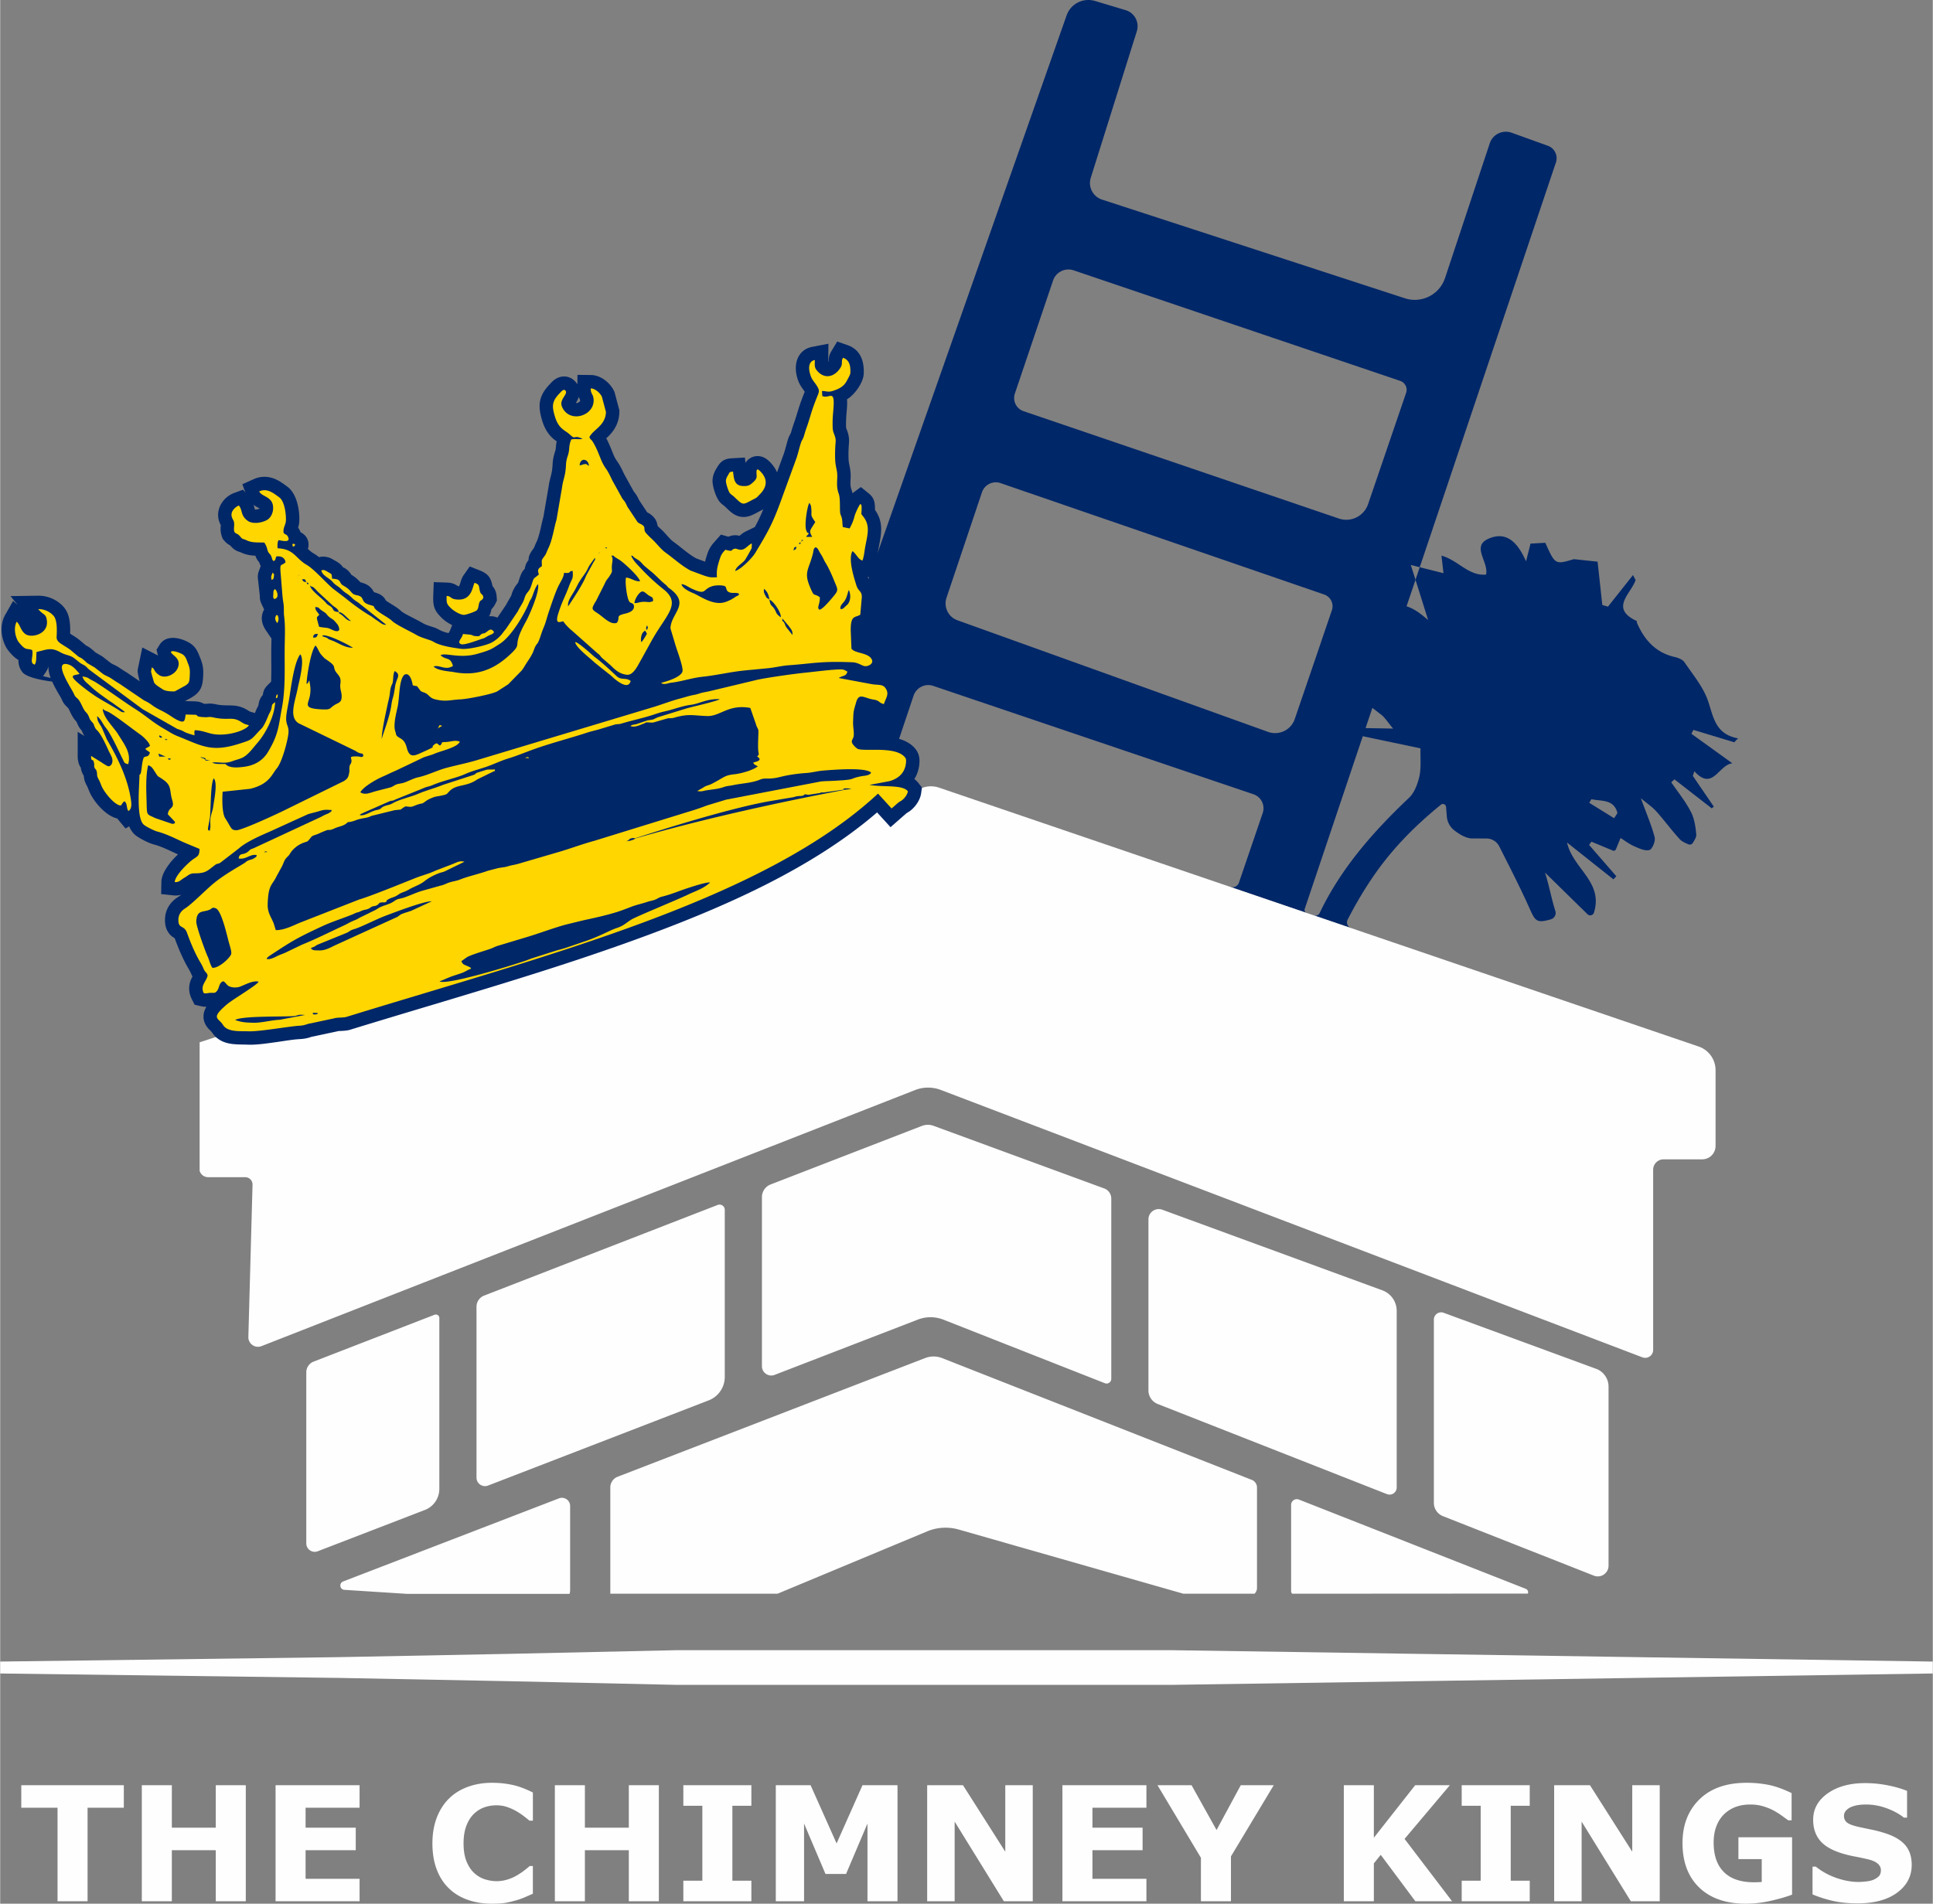 <svg xmlns="http://www.w3.org/2000/svg" xmlns:v="https://vecta.io/nano" width="1475.52" height="1453.44" viewBox="0 0 10936.11 10774.56" fill-rule="evenodd"><rect x="0" y="0" width="10936.11" height="10774.56" fill="#808080" stroke="none"/><g fill-rule="nonzero"><path d="M7643.76 5252.56c-19.26-6.69-28.46-28.94-19.21-47.1 41.46-80.83 87.05-159.25 138.62-235.35 101.88-150.83 227.66-284.26 389.87-415.83 10.83-8.8 27.47-1.56 28.52 12.35l4.43 54.05c2.41 31.71 18.31 60.64 43.56 79.93 32.85 25.08 71.06 47.53 108.21 44.73l73.77.5a80.4 80.4 0 0 1 70.95 44.07c53.27 105.87 113.36 221.87 166.83 340.49 37.15 82.96 41.47 96.63 124.73 73.06 20.54-5.78 32.63-27.05 26.1-47.37-21.57-67.89-36.42-149.56-58.4-217.35-.53.95-.95 1.89 0 0 1.25-2.84.52-1.36 0 0l240.5 235.78c11.46 11.26 31.37 6.63 36.2-8.74 54.63-175.04-118.83-248.51-152.21-397.25l262.52 208.32a613.9 613.9 0 0 0 16.5-17.38l-154.18-177.35 13.16-18.5 121.21 50.5c6.89 2.84 14.78-.75 17.5-7.58l26.26-63.55c25.25 15.71 49.5 34.6 76.62 46.39 27.55 12.11 60.99 28.31 86.53 21.58 16.07-3.91 35.3-50.68 29.85-71.92-17.65-67.97-46.06-133.21-78.21-221.23 38.03 31.83 66.01 50.29 87.25 74.27 46.06 51.07 86.39 107.26 132.88 157.59 12.34 13.3 30.57 20.82 48.22 28.76 9.47 4.32 20.67.75 26.12-8.18 9.76-16.11 20.52-32.37 19.09-47.31-3.88-44.4-10.91-91.18-31-129.29-30.71-58.99-73.04-111.28-110.49-165.96l18.08-16.62 211.37 164.19 11.05-10.3-118.53-173.7c3.16-9.04 5.89-17.28 8.61-26.32 104.46 115.52 136.32-36.16 215.25-44.81l-231.75-166.99 11.05-22.14 231.46 70.07c7.03-7.48 14.06-14.94 21.52-22.01-131.73-23.98-139.19-124.18-171.62-216.54-27.69-77.01-84.09-144.23-131.3-213.78-10.33-15.32-34.15-25.14-53.96-29.86-109.2-24.37-173.63-97.08-215.96-194.91-.86-2.37 1.15-7.87.29-8.64-155.61-72.32-34.29-153.27-7.46-231.88.43-1.95-2.73-5.11-14.64-28.69l-141.42 178.6-32.2-9.2-26.73-245.24-134.41-14.15c-105.67 31.44-105.67 31.44-161.47-92.76l-83.77 4.73c-6.21 26.32-13.37 53.44-25.16 100.2-44.31-99.03-102.53-167.42-199.15-133.22-120.74 42.06-10.63 132.03-27.16 208.27-99.46 9.04-157.99-81.34-252.28-107.26l11.37 99.4-134.41-33.78-23.89 71.13 71.46 227.93c-39.26-34.19-79.36-64.85-122.2-77.82l50.74-150.12-26.73-84.1 50.63 12.97 770.68-2291.05c12.95-38.6-7.48-80.64-45.57-94.28l-205.14-73.9c-51.06-18.08-106.95 9.04-123.78 60.12l-253.14 762.72a180.2 180.2 0 0 1-226.73 114.35l-1714.62-558.82c-51.04-16.89-79.36-71.52-63.25-122.99l260.19-828.09c16.95-50.65-11.37-105.62-62.84-120.97L6195.18 5.48c-66.84-19.95-137.56 15.78-160.72 81.79l-1625.51 4624.2a112 112 0 0 1-67.27 68.09c253.14-82.54 247.07-3.38 550.92-149.47l102.97-89.63a17.2 17.2 0 0 1-22.18-21.6l195.33-581.93c15.73-45.59 65.23-70.35 110.82-55.02l1812.41 613.45c43.7 14.93 67.27 62.47 52.32 106.11l-134.51 394.06a38.7 38.7 0 0 1-49.16 24.11l430.14 146.62c-7.8-3.93-11.79-13.21-8.9-21.68l328.71-977.75 326.5 68.76c-1.15 56.99 4.32 109.65-6.2 158.77-9.9 42.83-27.9 91.56-58.63 121.04-203.04 192-386.08 400.35-505.86 652.33-5.58 11.8-19.04 17.68-31.47 13.48l-15.37-5.13 224.26 76.44zM5741.72 2227.52l216.1-639.79c16.1-47.94 68.42-73.87 116.3-57.76L7922.74 2156c27.46 9.43 42.42 39.69 33.05 67.19l-215.36 630.36c-23.26 67.98-97.14 104.52-165.14 81.35l-1784.08-607.55c-41.27-13.77-63.27-58.56-49.48-99.82zm2140.49 1896.14l-155.99-2.76 38.53-114.35 49.15 37.73c21.16 16.1 36.1 41.26 68.32 79.38zm-707.33 18.85l-1758.19-631.92c-51.89-18.46-79.37-75.45-61.69-127.7l200.41-596.16c14.52-44.03 62.1-67.2 105.68-52.27l1830.92 630.34c36.52 12.58 56.21 52.66 43.58 89.21l-52.64 154.44-36.95 108.86-120.61 352.9c-21.27 61.7-88.84 94.31-150.53 72.31zM9132.77 4631l-140.74-87.25 12.21-20.43c56.52 12.57 127.24-1.56 147.33 78.59-6.31 9.42-12.2 19.26-18.8 29.09zm0 0l-391.03 307.75L9132.77 4631z" fill="#002768"></path><path d="M6619.87 9339.7H3833.18l-958.3 20.95-958.29 18.53L0 9404.23v67.46l1916.59 25.05 958.29 18.53 958.3 20.95h2786.69l4316.24-64.53v-67.46l-4316.24-64.53zm2481.3-1491.79v1013.51c0 42.85-43.25 72.21-83.04 56.52l-854.16-336.82c-30.94-12.21-51.24-42.1-51.24-75.25V7468.66a41.1 41.1 0 0 1 55.25-38.52l862.78 317.03a107.2 107.2 0 0 1 70.41 100.72zm-2551.08 98.52c-31.68-12.43-52.52-43.05-52.52-77.15v-967.73c0-40.53 40.31-68.62 78.31-54.73L7821.06 7303a123.8 123.8 0 0 1 81.36 116.31v999.72c0 28.43-28.63 47.9-55.15 37.47l-1297.18-510.07zm-2239.66-214.08v-956.77c0-31.8 19.54-60.33 49.18-71.79l855.56-331.14c21.41-8.31 45.1-8.52 66.66-.63l965.55 354.4c23.99 8.84 39.89 31.68 39.89 57.15v1020.46a26.6 26.6 0 0 1-36.32 24.73l-913.21-359.55a199.8 199.8 0 0 0-145.22-.41l-810.16 312.81c-34.64 13.48-71.93-12.1-71.93-49.25zm-1615.12 630.79v-967.19a67.7 67.7 0 0 1 43.27-63.15l1321.17-512.92c19.43-7.58 40.38 6.75 40.38 27.58v945.72c0 58.84-36.17 111.57-91.02 132.74l-1248.3 482.07c-31.54 12.21-65.49-11.05-65.49-44.85zm-292.18 183.05l-606.14 233.67c-31.25 12.09-64.88-11.06-64.88-44.53v-968.26c0-26.83 16.52-50.94 41.59-60.63l684.26-265.15c13.03-4.95 27.03 4.64 27.03 18.53v967.1c0 52.83-32.53 100.3-81.87 119.26zm6241.76 473.22l-1334.22.85c-4.1-4.95-5.7-10.63-5.7-17.16v-485.76a32.3 32.3 0 0 1 44.01-30.1l1283.69 505.23c12.21 4.95 15.47 17.16 12.21 26.95zm-1533.05-600.69v568.06c0 13.06-4.84 24.52-13.89 33.48h-402.61l-1272.23-363.55c-58.63-16.33-121.35-13.06-177.63 10.62l-846.78 352.93h-946.23v-601.54a64.8 64.8 0 0 1 40.75-60.31l1741.67-672.38c30.15-11.36 63.61-11.36 93.7 0l1753.04 689.54c18 6.52 30.21 24.41 30.21 43.15zm-3886.75 105.15v474.39c0 8.09-.82 15.47-3.27 22.73h-920.94l-352.91-22.73c-26.89-1.69-31.78-37.58-7.33-47.37l1220.87-470.17c30.98-12.21 63.58 10.52 63.58 43.15zm-2096.52-2624.6v260.22 467.27a50.3 50.3 0 0 0 48.22 35.96h209.46c23.58 0 42.45 19.25 41.66 42.83l-23.58 861.01c-1.17 38.95 37.73 66.41 74.28 52.32l3697.56-1448.96c46.38-18.53 98.25-18.84 145.06-1.58L9292.2 7682.13c29.56 11.36 61.42-10.22 61.42-42.1V6620.62a59 59 0 0 1 58.98-58.94h218.41a75.7 75.7 0 0 0 75.76-75.78v-428.82c0-60.53-38.45-114.31-95.85-134l-690.87-235.5-139.12-47.42-1137.01-387.57-.14-.05-224.26-76.44-26.52-8.86a18.2 18.2 0 0 1-2.26-.95l-430.14-146.62-1647.67-561.6c-31.01-10.61-64.42-10.22-95.07 1.17l-111.14 40.63-883.83 340.46-1881.34 647.56-852.79 293.54-.54.18v-.01l-359.63 117.66z" fill="#fefefe"></path></g><path d="M1441.37 4035.72l4.61-11.54c4.37-11.17 10.26-20.65 14.88-31.08 2.31-9.84 2.77-18.43 6.69-29.03a89 89 0 0 1 18.4-30.13c3.85-25.21 9.32-38 29.86-58.72l17.45-17.6c2.14-63.96.03-128.5.75-191.27l1.06-52.38-30.62-45.02c-26.37-38.77-32.76-79.38-10.78-119.51l-12.82-26.73c-10.49-21.87-11.89-32.71-11.49-49.02l-9.18-83.26c-1.72-15.58-3.6-23.2-1.15-40.21l1.1-7.65 14.01-38.86c-3.17-6.53-5.91-13.72-8.72-21.73a108.1 108.1 0 0 1-12.67-17.31c-4.04-6.82-6.66-13.28-8.81-19.53-27.58-1.25-52.93-4.76-83.55-19.28-4.52-2.14-9.42-3.14-14.1-4.89-19.34-7.24-32-18.78-44.91-34.12-13.7-7.15-23.91-15.11-34.37-27.95l-8.17-10.04-4.38-12.18c-6.42-17.86-8.16-35.26-7.02-54.03.18-2.92.68-6.82.89-10.35-5.04-10.01-8.86-18.46-11.85-30.66-15.92-64.91 27.63-129.66 88.05-151.76l49.65-18.16 13.37 15.77-17.24-46.58 64.58-29.03c40.05-18 82.01-17.35 121.93-.18 25.24 10.86 45.37 26.24 67.33 42.15 54.57 39.55 70.76 131.06 68.42 195-.48 13.24-2.91 25.59-6.7 37.99 5.17 6.91 9.58 14.82 13.51 24.14l.6 1.45c25.88 13.12 43.2 35.16 44.77 66.2.54 10.66-.83 19.77-3.64 28.18 10.1 9.53 20.58 18.57 32.67 25.52 10.12 5.81 20.32 13 30.39 20.97 21.31-5.04 43.06-3.4 63.8 5.29 10.11 4.24 17.13 9.36 26.29 14.33 22.96 12.45 36.41 23.39 44.82 37.46 19.12 8.01 34.75 21.29 48.1 42.68 22.46 13.32 34.26 24.53 51.32 42.65 2.68.57 5.39 1.23 8.2 2.05 2.22.64 4.39 1.37 6.57 2.12 31.31 10.27 47.86 26.29 61.95 51.73 30.36 8.34 53.84 19.67 67.28 47.31 8.67 6.82 22.18 14.62 30.18 19.6 19.61 12.24 41.02 25.21 57.71 41.28 11.84 9.94 37.27 22.57 51.14 29.91 23.92 12.67 48.9 24.73 72.18 38.44 17.36 10.22 45.3 17.32 64.67 24.16 15.83 5.59 26.66 13.38 40.58 19.19 11.6 4.84 24.55 8.73 38.06 11.95 2.56-4.3 5.24-8.53 7.96-13.44l3.78-9.62 8.83-22.43c-21.85-10.59-42.3-24.69-57.12-38.94-44.02-42.32-52.06-67.93-49.82-128.8l2.78-75.48 75.48 2.52c25.61.85 42.13 7.17 61.7 20.37l3.08.14c.81.03 1.98.06 3.11.01 2.06-3.76 4.17-10 5.12-12.9 5.92-18.01 9.45-33.75 20.78-49.89l34.35-48.93 55.58 22.01c49.52 19.61 64.06 42.05 73.41 89.46 14.95 17.2 22.04 36.72 23.54 61.47l1.25 20.55-9.32 18.36c-6 11.81-12.86 21.67-21.44 30.04-3.48 15.61-5.97 27.37-14.01 40.39 16.91-2 33.05.83 47.56 7.52l49.67-73.59c6.29-12.69 13.49-24.55 20.67-36.84 2.69-4.61 7.72-12.81 9.19-17.91a167.4 167.4 0 0 1 32.59-62.99c3.7-4.57 4.56-4.89 6.33-10.14 7.39-21.97 13.6-46.73 27.73-65.37a88.8 88.8 0 0 1 8.93-10.05c1.92-17.97 8.83-34.01 20.75-48.49 1.29-25.91 7.79-37.19 30.57-69.35 4.7-9.65 8.32-20.29 13.09-30.01 19.88-40.45 27.92-100.82 40.87-146.24l30.35-176.65c3.89-31.25 14.87-59.21 18.81-88.74 1.96-14.67 2.36-28.59 3.59-43.21 1.88-22.3 7.1-42.37 14.09-63.58 3-9.1 3.34-18.37 4.22-27.84a239 239 0 0 1 3.97-27.09c-6.94-4.82-13.93-9.75-20.19-15.3-31.3-27.73-49.81-62.09-61.92-101.76-26.18-85.8-20.08-140.76 44.08-207.26 8.31-8.61 14.67-16.07 24.55-23.48 36.06-27.03 84.41-26.11 116.68 7.23 5.58 5.76 10.2 11.89 13.9 18.28l.54-53.9 75.97.95c54.5.68 106.28 41.28 129.99 88.85l3.43 6.89 27.97 105.14-.42 11.33c-1.94 52.57-22.58 94.65-58.95 131.74-3.13 3.19-8.9 8.34-15.23 14.01 15.17 27.85 26.72 57.46 38.56 86.94 6.53 16.26 13.44 29.76 23.6 43.96 15.74 21.97 27.96 48.07 39.51 72.65l49.89 90.11.73 1.47c.71 1.42 1.53 3.12 2.4 4.48 14.63 18.16 22.2 30.5 31.24 50.55l45.62 68.86c6.25 3.25 12.02 6.46 18.48 11.21 24.77 18.23 36.73 37.98 40.52 65.96 8.74 9.2 19.84 18.65 28.1 26.74 19.19 18.8 41.51 48.57 62.46 63.56 41.44 29.64 83.45 69.14 127.99 93.45l49.94 18.56c3.03-11.89 6.73-24.18 10.94-37.52 11.62-36.8 22.94-52.58 47.5-80.3l31.4-35.43 42.35 11.77c6.35-2.63 13.1-4.67 20.35-6.2 16.64-3.51 28.67-2.13 42.38 1.32 11.27-8.99 20.13-17.27 36.89-25.39l50.16-24.28c5.13-9.47 10.13-18.99 14.97-28.59a1064.5 1064.5 0 0 0 32.93-72.41c-3.49 2.27-7.44 4.54-12.09 6.89-31.99 16.17-63.61 37.77-100.93 37.25-45.93-.65-74-30.14-104.35-59.53-10.16-8.85-18.47-13.61-28.33-24.74-21.92-24.76-42.3-87.89-41.68-121.14.52-27.51 9.27-47.34 22.76-70.34 23.21-39.56 41.19-53.86 89.07-56.58l71.16-4.05 3.54 29.86c20.75-33.4 62.62-47.75 101.08-31.43 19.49 8.27 34.53 22.91 48.06 38.76 12.86 15.07 22.56 30.65 29.29 46.48l38.72-106.2c9.87-28.82 15.67-58.92 25.76-87.97 4.18-12.03 12.32-23.52 15.26-33.6 4.53-15.53 8.99-31.08 14.5-46.31 8.65-23.9 15.83-47.63 23.2-71.91 9.88-32.54 21.03-64.06 33.37-95.75 1.75-4.5 3.94-9.4 6.02-14.31-22.04-32.47-34.34-45.25-45.11-89.43-17.64-72.31 7.15-149.33 87.91-164.85l91.3-17.54-1.22 92.96c-.04 3-.2 6.24-.35 9.53l1.18-1.35 1.05-1.26c1.09-22.5 4.01-38.14 17.13-59.84l31.8-52.61 58.04 20.27c73.79 25.77 94.7 89.77 92.15 160.96-1.84 51.12-51.69 120.3-94.88 145.83 2.06 22.96.05 46.84-1.83 68.35-2.69 30.69-4.32 58.01-3.42 88.89.18 6.16 2.73 11.22 4.92 16.93 9.85 25.74 13.67 48.3 11.39 76.02-2.5 30.5-3.54 62.16-1.87 92.74.68 12.51 3.2 23.85 5.67 36.06 4.45 21.97 6.7 42.04 5.85 64.56-.82 21.91-3.71 44.44 3.93 65.49a153.4 153.4 0 0 1 6.23 22.61l.48-.35 47.11-34.74 45.51 36.79c31.68 25.61 34.7 54.79 34.45 91.47l-.01 1.09c49.84 69.79 36.48 134.71 20.79 214.96-6.7 34.26-8.22 66.41-21.26 99.68l-26.99 68.84-13.26-4.82 8.35 27.04c5.74 7.99 11.7 13.8 17.25 23.13 13.33 22.4 17.66 46.78 16.05 72.58l-.06.95-11.75 133.66-30.52 20.16c-7.25 4.79-13.54 7.95-19.93 10.66-.19 4.7-.2 9.37-.19 12.91l2.34 58.11c7.73 2.04 15.5 3.99 21.6 6.02 38.31 12.78 71.28 33.85 88.83 71.6 16.14 34.72 10.47 72.34-11.51 100.61 3.82.55 7.66 1.23 11.53 2.11 38.29 8.77 65.32 32.53 82.43 67.74 15.16 31.2 15.63 63.23 4.81 95.6-4.4 13.18-11.33 26.02-15.22 38.96l-19.54 65.05-66.79-12.32c-24-4.43-37.21-11.44-55.49-24.53l-.18-.03c-8.25-1.25-16.3-2.96-24.27-5-3.64 15.99-4 26.92-5.03 57.35-.85 24.98 4.86 49.66 3.89 75.9a137.5 137.5 0 0 1-.29 5.19l9.63-.1c25.43-.09 50.78-.44 76.21.62 63.59 2.64 134.99 13.75 180.68 62.56 21.71 23.2 30.65 48.16 29.64 79.82-1.2 37.52-11.43 70.59-28.99 98.3 8.48 6.31 16.28 13.81 23.22 22.73l19.68 25.28-4.42 31.73c-5.19 37.29-29.18 73.3-57.97 96.88-8.47 6.94-15.51 11.03-24.54 16.53l-90.7 79.29-76.15-83.53c-361.4 312.25-849.02 527.5-1289.18 691.28-554.26 206.23-1128.09 364.93-1693.15 538.94l-2.63.81-2.68.62c-15.45 3.56-30.68 4.42-46.42 5.18-5.06.24-13.54.31-18.39 1.55l-3.08.95-3.29.7-128.44 27.44-2.1.45-2.12.33c-7.16 1.11-13.19 3.35-20.08 5.48-18.42 5.68-35.9 8.33-55.14 9.33-42.2 2.18-90.52 11.22-132.79 16.99-49.56 6.77-110.36 16.31-160.03 14.47-63.03-2.34-127.11 3.99-179.63-40.95-13.68-11.7-17.04-19.72-26.94-31.77-4.51-5.49-10.7-10.76-15.65-16.04-17.82-19.04-29.03-41.17-29.83-67.61-.65-21.37 5.92-40.7 16.46-58.26-10.72.34-21.17-.82-32.16-3.37l-34.61-8.05-15.95-31.76c-18.2-36.24-19.71-74.17-4.16-111.5 2.23-5.34 5.19-10.75 8.23-16.08-2.33-4.22-4.51-8.74-6.64-13.75-5.54-12.98-9.47-19.81-16.55-31.94-31.5-53.94-56.13-112.61-77.44-171.31-11.82-7.26-20.44-12.72-30.91-25.7-19.73-24.47-25.14-53.8-24.01-84.45 1.95-52.88 30.07-95.81 74.19-123.44 5.4-3.38 11.26-7.73 17.31-12.62-14.19 4-29.06 5.32-44.58 3.63l-68.81-7.49 1.24-69.21c.89-49.9 47.57-111.66 94.05-155.24-44.6-20.01-89.8-43.9-136.55-56.22-28.52-7.52-79.85-33.29-102.99-51.67-16.18-12.84-28.12-30.44-36.87-51.09l-20.28 12.46-41.98-50.46a121.3 121.3 0 0 1-4.8-6.14c-67.13-15.05-138.02-100.05-160.78-159.07-4-10.38-7.14-18.55-12.37-28.28-10.76-20.01-14.73-33.91-16.49-54.31a105.3 105.3 0 0 1-5.27-9.37c-6.33-12.69-10.22-24.15-11.4-36.73-12.83-17.97-17.8-41.47-17.8-66.67l.01-136.15 38.6 23.94c-2.64-3.71-5.31-8.11-8.15-13.84-2.9-5.85-5.36-11.46-7.54-17.27-18.72-20.97-19.93-28.89-30.23-50.86-5.3-5.82-10-11.08-14.77-17.83-9.23-13.07-15.93-27.03-22.83-41.37-2.22-4.62-5.79-12.68-8.93-16.88-18.83-19.33-26.08-24.88-37.52-52-5.8-11.5-13.57-23.57-19.99-34.81-11.83-20.72-23.33-41.87-33.07-63.65-14.84-1.38-149.07-18.32-171.12-56.93-13.54-17.8-20.21-40.4-19.76-65.22-6.53-3.58-13.19-8.19-20.55-14.28-16.19-13.42-38.92-39.09-48.98-57.24-29.59-53.38-36.91-128.07-6.16-182.36l45.42-80.18 25.28 21.71-39.62-49.13 155.69-2.16c53.33-.74 105.6 21.24 141.91 60.38 38.48 41.48 41.01 100.41 39.56 154.65l6.38 3.83c14.93 9.17 29.4 18.41 43.3 29.13l1.18.91 1.15.96 38.06 31.83c9.95 4.95 17.8 9.45 26.94 16.7 9.05 7.18 17.62 14.27 25.77 22.24 10.85 6.81 22.92 13.28 33.86 19.65l4.38 2.55 4 3.12 42.7 33.21 1.98 1.54.58.52c11.94 7.75 28.01 13.24 41.2 21.81 15.53 10.09 30.71 20.63 46.65 30.09l1.95 1.16 1.88 1.27 71.51 48.5c-6.45-23.12-11.82-48.24-11.42-59.18l.24-6.4 1.31-6.28 4.57-21.94 20.27-97.33 88.48 45.34a2.9 2.9 0 0 1 .18.1l-.33-1.27-8.04-31.27 16.98-27.47c36.87-59.61 116.45-41.89 166.92-13.02 38.89 22.24 49.48 51.32 64.69 89.92 15.25 38.69 17.32 60.75 15.27 102.08-2.76 55.82-13.98 86.87-63.32 117.35l-1.76 1.08-1.81.99-35.97 19.6 6.74.2 43.2 1.27c21.21-.14 40.46 3.43 56.63 13.59 3.55.2 7.09.3 10.12.41 4.32.16 8.37-.53 12.67-.89 15.95-1.34 30.51.28 46.09 3.67 69.28 15.1 110.96-8.37 178.51 32.88 4.22 2.57 8.57 5.46 12.88 7.97 5.55 1.83 11.55 3.37 17.1 5.03l11.95 3.58zm-1168-264.2c-3.33 11.36-8.19 22.26-15.21 32.65l-15.51 22.99 42.99 9.91c-7.56-20.16-12.99-41.57-12.39-62.77l.11-2.78zm1160.42-914.08c1.02 2.96 1.97 5.98 2.87 9.05 1.31 4.49 2.89 12.41 4.74 16.77a11.8 11.8 0 0 0 .5.5c7.17.83 18.61-1.88 26.25-4.87.06-.26.13-.53.18-.8-5.37-3.23-12.43-6.67-16.44-8.96-6.38-3.64-12.44-7.51-18.11-11.7zm1840.02-611.28a116.1 116.1 0 0 1-9.57 23.36c-1.82 3.36-4.26 7.12-6.7 10.89 10.51 2.9 24.8-7.15 24.78-14.6a304.8 304.8 0 0 1-8.52-19.65z" fill="#002768"></path><path d="M1429.34 5788.57c-40.42-1.48-58.72-1.39-99.9-15.47 37.19-23.99 259.65-17.38 332.03-22.27 27.44-1.84 12.49-10.54 63.5-6.26l-143.29 27.18c-47.82 1.92-104.71 18.56-152.35 16.81zm1540.01-1499.08l23.59 1.77c-6.57-9.54-10.18-6.06-23.59-1.77zm-1409.41-337.51c12.14-4.86 3.09 7.36 8.77-6.29 2.9-7.03 1.25-10.02.92-17.12-9.53 9.61-7.65 7.8-9.7 23.41zm917.58 171.76c2.84-5.28 16.56-11.48 23.69-15.37l-14.17-4.93c-4.8 9.08-7.59 12.03-9.52 20.3zm-815-1030.31c10.45-14.65 7.77-10.83-3.83-16.51-4.82 6.43-6.77-4.26-4.28 8.61 2.74 14.19-1.38 4.15 8.11 7.91zm-127.02 188.69c10.08-4.91 10.89-2.23 13.29-19.16 2.13-15.13.32-13.51-7.46-22.16l-7.29 20.21c-1.39 9.66.24 10.02 1.46 21.11zm31.61 244.2c7.53-8.1 10.07-22.61 6.26-34.5-4.91-15.24 1.06-4.75-9.72-11.59-12.5 17.8-7.68 29.71 3.46 46.08zm-21.27-168.82c-.98 26.73-2.98 19.25 3.34 32.43 33.75-1.49 17.61-47.76 6.49-55.11-5.95 4.52-2.92-2.77-7.16 6.78-3.12 7.05-2.4 8.37-2.68 15.9zm1153.09 243.44c-28.05-1.03-23.64-6.73-39.2-8.72-13.95-1.78-26.76-2.06-40.47-4.06l-5.13 13.05c-7.95 17.26-29.02 36.3-5.84 44.86 17.89 6.62 91.04-21.37 114.26-29.25 9.28-3.16 8.08-1.64 16.48-5.42 10.78-4.9 12.81-8.38 28.61-15.45 17.07-7.65 21.22-7.7 26.82-18.68-16.13-26.68-32.13-7.52-43.65.53-17.36 12.14-10.36 2.87-25.23 10.02-12.95 6.24-7.96 13.82-26.65 13.12zm868.74 253.05c-27.76-20.96-51.72-2.64-78.15-26.1-14.49-12.85-77.85-74.82-128.88-112.13-.17-.13-135.76-123.13-100.75-66.18 18.92 30.77 78.07 76.14 104.81 101.11l76.9 61.59c15.41 10.49 27.26 23.94 38.61 32.82 22.35 17.49 75.94 57.26 87.47 8.88zm-976.82-460.48c-46.95-1.74-35.65-19.53-64.49-20.5-1.56 42.4.81 46.58 26.6 71.38 12.39 11.9 47.52 34.8 70.3 35.66 13.45.49 67.63-19.34 73.36-25.48 11.02-11.84 8.89-25.88 13.69-40.41 7.86-23.88 12.64-8.98 23.6-30.55-1.65-27.23-15.06-11.3-21.16-45.57-4.86-27.16-2.74-29.47-28.04-39.49-12.23 17.42-13.14 97.97-93.84 94.97zm1689.76-696.18c-.55 14.84-13.57 26.99-27.44 38.7-14.93 12.62-25.92 15.79-49.18 14.93-50.07-1.85-51.93-39.58-56.91-81.5-21.36 1.22-18.11 2.4-28.01 19.28-5.82 9.91-12.11 19.9-12.35 33.42-.28 14.39 14.44 60.21 22.65 69.48 7.63 8.64 15.84 12.36 24.2 20.44 55.07 53.35 46.23 45.71 118.47 9.18 12.21-6.17 15.6-12.65 23.99-20.77 38.71-37.62 50.46-80.38 12.95-124.34-38.41-44.99-27.68 1.81-28.37 21.2zM965.94 3689.9c4.76 18.51 52.38 31.83 42.87 78.3-9.79 47.93-74.16 76.51-109.69 52.43-24.38-16.52-24.19-26.83-31.31-35.12-6.67-7.79-.95-3.64-9.67-8.11l-4.57 21.95c-.15 4.23 15.83 60.5 17.83 64.36 6.71 13.03 34.55 28.14 47.42 37.42 19.32 14 66.12 12.63 69.71 11.64l56.71-30.89c24.16-14.92 25.71-21.52 27.45-56.6 1.64-33.44.72-43.09-10.09-70.55-7.59-19.22-12.61-40.96-31.81-51.92-9.66-5.53-56.82-25.87-64.84-12.9zm-750.59-242.43c29.53 36.61 43.91 22.74 49.02 66.43 9.03 77.14-92.32 101.08-125.06 72.4-26.09-22.88-26.59-50.99-45.83-67.51-16.79 29.63-10.94 76.78 6.5 108.27 5.38 9.69 23.42 29.29 31.06 35.63 19.9 16.48 29.67 6.84 50.4 17.18 7.37 38.14-17.7 72.56 13.93 81.93 12.02-17.83 7.14-46.13 10.55-71.8 57.14-12.68 80.13-28.58 134.26 1.58 26.65 14.87 41.07 14.03 65.22 25.29 12.73 5.94 35.94 27.32 48.81 36.31 9.64 6.72 19.23 9.69 28.27 16.71 8.07 6.27 13.94 14.54 22.98 21.44l300.96 222.86 194.93 110.93c58.6 19.45 18.59 14.29 98.06 36.87.08-15.78-1.76-18.98 1.99-29.06 30.81.33 56.98 9.81 85.2 17.58 82.62 22.75 201.2-12.96 221.12-45.75-30.74-9.21-22.94-5.77-47.73-20.92-48.54-29.63-66.89-4.27-155.15-23.51-23.9-5.2-23.94-.3-45.44-1.1-71.06-2.64-27.16-14.6-64.61-13.94l-44.74-1.31c-6.26 27.75-1.88 50.9-39.65 34.77-33.71-14.4-49.08-32.91-100.35-57.94-43.25-21.08-44.37-27.14-72.09-44.35-8.98-5.58-14.9-7.4-26.62-14.16l-136.12-92.31c-18.49-10.98-33.15-21.25-49.25-31.71-14.42-9.38-36.7-16.66-48.98-27.59l-42.71-33.22c-67.74-39.47-26.92-14.95-68.59-48.01-11.23-8.91-14.69-7.12-25.16-15.18l-41.35-34.58c-41.77-32.23-81.04-41.68-79.86-73.7 1.22-33.03 5.77-96.03-18.65-122.37a115.2 115.2 0 0 0-85.31-36.14zm1553.37 2284.76l28.87 1.28c-1.29 1.03 1.82 7.79-17.2 8.08-16.08.24-8.21-3.47-11.66-9.36zm-659.07-516.66c2.58-69.46 40.53-49.74 76.81-67.51 12.75-6.24 13.16-14.77 33.27-7.26 32.95 12.31 64.53 157.54 74.44 193.73 4.56 16.76 17.74 54.28 12.46 67.09-9.82 23.83-72.27 80.46-106.19 75.76-12.44-17.48-16.3-41.76-25.74-62.15-13.82-29.85-66.03-172.94-65.05-199.65zm695.47 163.61c-27.62-1-31.54 1.94-47.08-10.54 9.56-10.25 3.41-3.12 15.94-9.11 12.18-5.83 8.34-4.86 19.02-11.52l168.35-68.5c18.97-9.03 16.91-13.46 41.04-20.47 37.71-10.98 127.73-56.61 169.21-72.52 50.04-19.18 229.67-87.94 270.13-85.05l-115.52 53.35c-13.51 5-27.03 8.52-42.64 13.98-23.45 8.21-20.73 10.86-36.47 20.83l-352.71 160.84c-24.57 11.81-55.49 29.98-89.27 28.72zm680.91 175.06c15.33-5.4 28.12-11.19 41.07-16.85 38.35-16.81 67.84-22.84 93.37-33.74 15.8-6.75 34.19-19.12 44.47-20.54-6.11-9.8 4.72-1.41-11.94-11.24-5.69-3.35-12.4-4.96-19.13-8.14-18.2-8.56-15.77-7.97-24.16-23.55.76-.67 2.1-2.57 2.41-1.83l30.66-21.65c26.92-14.48 99.91-35.75 129.21-45.79 16.85-5.75 25.93-11.88 40.2-16.62l177.78-53.54c64.45-19.58 152.75-52.8 218.71-69.59l94.48-23.08c56.21-11.8 131.14-28.76 185.21-45.69 24.64-7.72 58.91-20.83 83.42-30.33 27.39-10.62 63.19-18.38 90.62-27.76 16.32-5.58 27.75-6 43.72-12.45 18.51-7.45 17.74-11.54 39.85-17.17 30.62-7.77 58.85-17.33 89.29-28.74 31.79-11.94 161.34-56.62 181.85-50.82-38.73 35.46-82.43 47.5-126.35 68.85-57.08 27.76-294.37 124.64-319.89 141.02-32.23 20.67-44.29 35.46-84.02 48.27-38.53 12.43-91.65 45.75-186.1 77.23l-97.38 33.24c-17.61 5.48-31.55 10.03-51.21 14.52l-148.94 47.6c-25.17 10.89-68.7 24.15-97.65 33.36-56.01 17.86-381.51 117.33-419.56 95zm-992.68-731.25c5.2-4.66 11.62-6.21 18.89-.2l-18.89.2zm2049.78-62.05c21.11-7.42 9.47-7.84 22.92-14.31 7.84-3.78 17.77-4.72 25.18-1.48 137.37-44.67 536.63-171.34 767.25-211.34l133.96-22.52c.43-.22.82-.44 1.1-.54l9.91-3.17c.54-.13 9.74-1.41 11.23-1.53 8.77-.61 9.22-2.14 11.88-.27l20.3-3.22a7.2 7.2 0 0 0-1.52-1.4c11.38-7.94 9.04-5.09 28.21-2.8l70.41-10.75c-1.08-.73-2.3-1.61-3.72-2.65l19.69.28 120.23-16.96c-3.75-.55-7.38-1.6-10.76-3.35 10.22-5.06 28.82-2.19 48.01-1.48-7.9 2-18.43 5.01-28.87 5.27-132.52 24.51-698.69 132.45-1195.32 277.39l.55.34c-8.87 7.57-35.49 14.84-50.63 14.47zM877.78 4630.48c-44.55-22.26-47.62-13.3-48.78-70.89-1.29-65.61-7.9-162.11 8.18-228.04 14.24 3.97 21.1 10.12 32.31 27.48 31.01 48.05 13.1 24.85 55.63 55.69 47.05 34.12 31.65 58.72 48.36 113.87 16.03 52.92-20.09 35.45-24.94 80.03l34.01 36.07c6.65 8.14 5.54 3.12 6.6 13.9-9.9 3.99-3.91 4.5-16.82 4.02l-94.56-32.14zm308.06 71.98c-12.26-7.24-7.89 2.43-10.2-14.37l10.22-54.99c6.35-30.93 2.89-202.29 23.06-227.88 20.64 24.88 4.57 107.31-1.4 146.19-1.96 12.7-3.79 27.11-7.23 38.12-22.77 72.68-3.15 64.7-14.45 112.92zM948.02 4295.2c11.51-5.34 9.03-3.6 19.39 1.32-12.37 3.43-8.22 6.11-19.39-1.32zm209.29 2.49c-3.9-3.43-1.71-2.39-7.75-5.28-5.23-2.49-3.6-.66-10.48-3.42l-6.16-4.61c69.35 13.43-12.51 9.26 55.11 19.61l-24.38.93-6.34-7.24zm-256.95-15.26l-5.43-16.44c8.37 1.38 30.92 12.32 40.61 16.09l-35.17.35zm46.16-96.81c-7.04 3.67 4.8 4.31-8.22 2.21-5.45-.9-5.28-5.73-5.21-6.21l13.44 4.01zm-28.92-14.44c-12.68 7.43-11.26 4.65-18.56-4.22 7.89-10.4 4.53-2.01 8.61-1.01 4.47 1.12 9.06 4.73 9.95 5.23zm2648.86-61.85c24.16 9.91 53.6-5.93 73.85-13.4 12.54-4.61 8.65-5.68 15.37-6.88 9.58-1.7 27.82 2.46 42.15-.38l77.63-22.52c16.65-3.26 18.32 1.63 38.33-4.11 82.32-23.67 105.3-12.2 186.33-9.38 74.64 2.59 120.47-68.81 244.5-45.81l31.65 90.86c3.99 17.43 10.69 21.75 13.86 35.13 2.13 8.91-4.36 91.05.12 120.77 2.52 16.6 5.41 17.43-7.3 27.38 32.5 22.4 2.2 28.12-21.93 35.09 5.41 12.51 12.22 13.55 26.18 20.91-24.46 21.36-92.26 40.81-131.81 45.14-58.98 6.47-53.74 15.67-129.97 54.82-14.72 7.56-29.47 9.02-43.24 18.08-9.18 6.03-32.26 18.18-37.2 22.16 24.29 4.41 31.89-.88 49.68-3.7 40.91-6.48 69.8-7.69 102.1-19.71 14.08-5.23 32.78-6.1 50.83-9.97 47.51-10.21 103.73-11.9 148.32-29.82 21.92-8.82 26.79-7.28 51.57-7.45 41.95-.3 65.19-10.08 101.66-17.1 34.19-6.59 75.39-12.06 108.6-14.09 37.98-2.33 64.22-11.31 101.46-14.22 58.08-4.57 237.62-19.3 269.16 11.73-4.41 8.46-11.65 12.01-21.38 14.75-11.9 3.35-20.18 3.27-29.96 5.08-84.77 15.55-16.96 20.18-181.53 27.53-16.39.73-46.26.81-62.73 4.94l-524.86 100.75-107.01 32.36c-31.92 12.21-72.2 26.3-104.57 35.51l-533.9 164.98c-73.21 19.79-141.54 46.48-216.19 67.53l-215.89 63.18c-22.03 6.24-35.77 6.81-56.33 13.33-20.91 6.63-34.9 6-58.48 11.06l-55.52 14.45c-52.89 18.95-106.84 29.62-159.46 50.31-17.14 6.71-34.3 8.75-54.83 14.69-19.09 5.49-31.93 14.4-51.2 18.54l-109.15 30.6c-36.44 11.2-65.94 26.14-102 38.35-16.82 5.69-34.55 5.22-51.8 18.04-30.98 23.02-68.06 24.56-96.1 44.17-12.89 9.03-33.05 16.64-46.54 24.35l-47.26 22.9c-9.84 4.53-12.84 7.48-22.86 12.53-7.26 3.66-16.27 6.75-24.46 10.37-17.38 7.7-31.79 16.7-46.74 23.63-81.49 37.67-158.99 77.36-241.06 110.43l-95.02 45.71c-20.26 8.47-31.05 11.4-49.2 20.79-15.07 7.79-38.98 18.28-54.36 13.63.5-7.99 19.22-19.62 29.54-26.38 118.95-77.9 138.87-90.2 279.93-156.41 59.1-27.75 116.15-44.77 176.27-69.11 10.93-4.4 11.28-5.99 21.49-9.42 14.55-4.86 9.31-1.23 22.71-7.79 23-11.25 26.69-6.89 45.96-14.87 12.02-4.99 9.64-7.4 19.4-11.61 12.43-5.38 13.84-1.84 24.22-6.3 24.29-10.37 5.65-19.51 48.28-18.05 23.99-8.98-2.11-5.51 21.3-17.92 24.69-13.1 29.83-8.05 59.7-28.41 11.08-7.56 15.18-8.22 29.91-13.97 8.79-3.41 20.44-8.95 26.83-12.76 27.19-16.16 61.61-26.52 85.93-45.9 23.72-18.86 50.09-33.43 82.16-45.75 10.84-4.15 23.34-6.69 33.29-10.5l111.99-54.71c-28.5-8.16-44.44 5.04-68.74 13.72l-98.13 37.82c-31.62 15.48-72.39 25.76-102.22 37.44-65.51 25.61-261.55 106.1-326.55 124.62l-330.61 129.46c-43.6 17.56-91.24 44.07-140.61 43.9-.68-1.02-1.39-3.92-1.66-3.27l-10.33-34.12c-14.84-38.03-36.26-60.8-34.36-112.3 4.12-111.44 24.88-101.67 50.86-156.55l28.58-52.06c12.53-23.49 12.49-37.17 30.56-55.11 10.18-10.1 9.73-8.71 17.95-22.11 13.58-22.23 39.29-44.33 68.02-56.39 33.36-13.98 24.28-2.09 47.85-31.67 13.05-16.42 18.78-9.8 56.1-27.96 6.05-2.94 22.24-9.22 27.89-11.47 18.29-7.35 13.56-2.33 27.03-4.6 9.71-1.65 17.8-5.89 27.33-9.99 22.14-9.48 39.79-10.1 60.04-23.9 17.9-12.19-1.24-7.52 21.77-10.87 25.27-3.71 36-12.17 62.36-17.97 33.4-7.34 34.38-4.11 62.05-16.74l129.57-31.78c57.91-6.7 18.51 1.54 62.19-21.78 40.34 4.74 29.78 3.7 63.78-8.56 37.19-13.4 21.52.82 55.11-23.96 10.2-7.5 41.29-20.76 52.76-22.74 11.08-1.95 51.78-8.05 61.73-14.84l11.6-12.02c40.35-46.36 95.42-24.58 161.6-70.79l88.65-43.39c14.9-8.76 9.89 5.74 9.84-13.51-17.92 4.14-33.12-1.83-52.57 4.38l-49.73 15.7c-9.2 5.2-4.74 7.05-19.04 12.25l-171.52 55.64c-48.3 19.86-95.15 31.11-141.65 51.05-42.88 18.39-104.69 30.72-143.62 53.47-16.19 9.47-30.59 9.37-48.76 17-22.45 9.43-9.19 14.87-44.07 21.78-30.17 5.96-68.27 36.28-93.65 27.51 7.07-7.86 14.71-8.69 24.68-14.39l146.16-64.05c18.39-5.06 14.08-.12 30.37-9.01l150.14-60.57c8.37-3.25 16.35-7.52 28.38-10.89 13.07-3.66 21.46-5.65 33.11-10.62 61.01-26.08 135.57-40.26 185.73-63.06 36.58-16.65 86.81-29.06 124.04-42.39 42.82-15.33 77.66-32.92 120.66-45.91 40.56-12.22 88-31.44 125.3-45.28 103.92-38.58 210.66-64.83 315.65-99.25 23.41-7.66 40.38-11.3 65.22-17.95l94.58-28.67c14.9-3.46 20.99-.77 36.69-5.48 66.56-20.02 128.38-31.82 194.03-54.37 25.96-8.93 38.3-11.59 64.77-17.89 41.11-9.76 87.41-27.95 131.38-33.47 26.01-3.29 45.08-10.47 66.61-17.16 36.07-11.19 63.37-17.05 100.11-15.28-16.69 12.33-165.2 44.76-193.01 53.86l-153.78 47.4c-11.64 3.75-23.85 11.29-30.58 13.39-10.41 3.27-22.31 3.21-32.62 5.79l-62.01 20.86c-12.15 3.35-24.76 2.04-33.44 10.95zm-1832.89-238.2c1.84-49.9 25.44-190.2 50.74-217.85 16.88 19.94 17 35.65 35.28 55.39 7.03 7.6 13.37 15.91 22.57 21.99 70.4 46.56 33.13 40.69 60.84 76.42 14.42 18.57 26.38 28.48 22.32 60.15-4.83 37.65 8.45 45.75 6.78 79.68-1.57 31.66-21.67 30.79-42.12 44.56-26.68 17.95-19.24 25.78-65.61 23.73-120.32-5.29-77.86-28.64-70.51-86 4.45-34.78-.13-50.25-4.73-78.76-5.75 10.33-5.61 15.73-15.57 20.7zm425.53 312.19c-1.33-42.52 23.18-147.67 32.98-195.43 3.07-14.89 8.15-33.62 10.51-46.88 3.09-17.28 3.71-37.28 8.72-52.45 7.77-23.59 10.16-15.78 12.35-47.41 1.12-15.78 1.87-33.1 9.41-43.18 38.39 24.85 8.48 36 .79 91.58-9.58 69.42-13.22 50.28-20.6 102.5-10.16 72.01-49.6 165.85-54.16 191.28zm-540.76-124.24c.8-22.06 11.25-70.09 15.37-94.35 11.39-66.95 28.5-216.38 64.56-261.56 26.99 34.95-8.26 158.47-14.26 190.47-13.63 72.58-52.67 162.57 3.75 199.44l321.54 156.18c39.67 28.19 41.22 2.92 45.9 30.75-16.93 9.08-10.96 2.23-31.44 1.47-63.1-2.33-27.91 8.98-37.57 35.44-5.81 15.92-7.91 5.72-9.91 26.95-1.6 16.88 2.27 12.81-2.13 33.87-5.47 26.16-11.14 30.51-29.04 42.95l-321.37 157.75c-56.8 29-258.53 121.66-287.67 120.57-31.64-1.17-26.83-12.95-62.17-67.18-18.76-28.83-18.23-108.9-15.1-150.78l156.13-16.58c108.82-26.39 121.98-81.95 150.27-115.41 31.97-37.79 65.13-170.13 66.42-204.91 1.44-39.04-15.02-37.82-13.27-85.07zm212.82-454.97c-11.62-4.98-.77 2.12-8.74-6.01 18.37-15.21 150.63 51.44 173.62 68.44-49.41-.94-79.18-27.26-118.91-41.63-36.64-13.23-12.46-8.92-35.75-17.7-4.15-1.56-6.92-1.68-10.23-3.11zm-60.71 4.22c2.4-19.78 9.78-19.82 27.08-21.02-4.96 18.25-7.86 22.55-27.08 21.02zm1857.68 25.99c-5.26-13.77-1.01-42.41 9.05-54.79l11.24-10.81c6.34 9.21 6.63 8.28 11.08 18.24-5.14 10.15-22.39 39.58-31.37 47.36zm862.56-29.99c-1.74-2.58 6.29 9.23 0 0zm-830.94-37.52c-8.23-13.56-4.03-11.43-.17-27.65 8.08 14.77 6 9.34.17 27.65zm-1743.77-103.1c25.15 3.87 37.65 25.32 68.89 51.29-24.93-2.78-34.26-21.79-55.72-36.91-18.05-12.68-6.72 2.76-13.17-14.39zm-109.62 14.68c-9.01-7.53-3.31-3.27-7.25-8.37-13.96-17.93-14.29-17.75-16.61-34.21 28.4 1.8 11.5 3.95 45.21 24.72 23.17 14.26 17.35 17.05 32.67 30.01 16.99 14.37 21.45 11.57 37.01 30.14 10.18 12.14 19.31 19.71 21.48 42.01-5.85 22.66-45.41-.9-53.12-4.15-19.99-8.39-38.84-4.87-61.63-11.74-15.2-60.75-17.39-46.62 2.24-68.41zm2655.77 64.43c10.8 17.28 23.29 24.44 20.95 50.89l-33.96-42.97c-6.07-8.87-8.56-19.09-12.83-26.23-10.56-17.69-11.44-.06-10.08-23.81l35.92 42.12zm-873.07-129.3c1.18-22.83 27.32-65.55 45.52-66 9.95-.24 24.6 15.37 34.52 21.79 20.3 13.12 24.53 7.73 25.74 31.98-20.39 10.9-29.11 4.38-53.9 4.77-21.53.35-33.36 7.78-51.88 7.45zm-1673.07 50.2c-40.82-1.89-24.3-16.54-47.27-32.22-10.55-7.21-15.88-7.96-23.28-17.22-22.79-28.59-88.57-71.23-92.4-100.97 16.34 16.21 7-6.69 43.29 34.82l83.44 77.17c13.04 12.35 32.08 17.51 36.22 38.41zm2437.14-69.51c20.66 4.81 67.67 72.9 64.11 99.63-30.78-23.06-21-22.57-36.17-47.2-14.34-23.31-22.38-13.37-27.94-52.43zm-2608.8-86.01c-10.54-8.73-3.98 6.35-10.5-11.98 13.03 5.68 7.64-3.3 10.5 11.98zm3010.64 138.33c-4.15-20.86 15.51-31.86 26.07-49.9 10.98-18.73 13.38-37.8 21.01-57.44 13.19 26.85 11.01 67.35-11.6 86.28-16.41 13.78-21.63 24.6-35.48 21.05zm-2263 261.99c27.85-17.18 105.65 21.53 209.42-8.32 72.53-20.83 76.23-24.44 127.26-57.38 63.61-41.07 137.47-164.77 164.96-233.65 4.65-11.62 5.19-9.87 11.02-20.39 10.47-18.82 20.63-64.09 38.58-82.48 11.87 37.69-48.04 175.07-68.54 211.83-88.46 158.45-7.56 111.98-96.11 192.49-88.91 80.85-186.18 118.25-315.44 92.56-15.6-3.09-88.17-6.24-110.56-30.89 31.84-12.17 67.19 24.58 109.55-3.28-16.08-54.83-36.56-29.38-70.14-60.48zm-778.52-421.21c-11.08-11.76.57-8.23.65-8.38 9.92-3.66 13.12 2.13 17.63 15.59-10.46-2.4-10.83.71-18.28-7.21zm2639.68 106.89c-14.82-14.99-11.08-.05-23.52-24.52-6.13-12.02-10.97-20.03-6.86-37.19 17.7 15.84 25.87 32.2 30.38 61.71zm-2663.62-136.89c-1.57 1.65-7.07 5.62-1.17.07.44-.43 11.65-11.18 1.17-.07zm2492.22 104.09c-9.95 17.03-1.09 4.4-16.93 14.31-21.27 13.3-28.49 19.42-57.5 30.37-69.78 26.34-148.55-33.91-184.81-48.65-21.96-8.94-63.47-28.39-67.2-51.35 18.63.75 40.2 17.34 57.89 25.53 85.54 39.62 59.29 3.59 116.13-13.91 18.32-5.65 50.6-6.9 69.87-.95 14.87 7.65 3.63 26.47 27.38 35.77 19.53 7.65 39.08-2.23 55.17 8.88zm455.91 18.32c-37.53-25.43-29.19 2.01-52.08-50.09-40.98-93.24-10.41-101.45 13.74-197.7 3.56-14.16 1.63-27.84 14.81-34.43 15.58 5.19 13.03 14.07 32.09 42.69 10.04 15.07 14.97 30.62 24.55 45.69 16.05 25.34 34.01 65.1 47.3 97.97 23.79 58.69 29.12 53.67-11.6 101.84-9.22 10.89-60.69 72.34-72.11 63.65-14.36-10.91 7.07-36.25 3.28-69.61zm-1423.73 51.92c-5.15-26.67 17.52-57.66 29.48-77.46 28.28-46.85 17.97-41.77 60.57-100.84 18.19-25.23 20.09-34.95 29.62-51.74 1.82-3.18 7.13-10.6 10.82-15.84l19.12-26.43c.37-1.51 1.71-1.49 2.66-2.1-.93 18.53 1.76 8.15-6.76 21.35l-28.97 52.58c-7.13 13.51-14.01 24.95-18.3 35.77-15.93 40.27-69.6 122.24-98.23 164.72zm247.26-225.96c.88-24.01 9.52-40.93-2.54-61.34 21.96 1.37 3.78-2.41 21.85 9.42 1.11.72 4.16 2.89 5.26 3.59 8.64 5.67 16.02 9.41 24.83 15.71 21.1 15.08 100.44 85.7 110.61 116.72-29.47 3.08-49.86-18.59-79.45-20.85-7.23 18.95 3.43 107.54 15.58 130.86 9.71 18.68 12.21 5.99 27.28 22.18 9.32 30.92-19.64 44.29-46.58 50.61-58.66 13.76-28.13 18.44-46.62 50.29-5.73 5.77-16.01 4.45-19.5 4.3-26.06-1.18-59.68-33.48-78.92-47.57-42.86-31.27-55.04-24.98-20.92-79.04l49.75-98.92c8.66-21.23 16.9-25.57 28.11-43.68 17.76-28.65 10.13-21.59 11.26-52.29zm-71.74-77.37c-4.47 3.18-1.03 3.21 1.48.96 5.52-4.98-.94-1.36-1.48-.96zm32.5-28.96c18.37-1.28 8.23-4.9 10.44 5.74l-10.44-5.74zm1066.43 14.97c6.94-17.52 2.87-17.34 17.59-19.39-2.25 13.84-4.18 15.19-17.59 19.39zm32.62-34.26c1.36-14.93-2.06-3.04 7.76-11.06-.39 13.95 5.06 5.08-7.76 11.06zm14.25-21.66c.2-7.71 12.52 1.85 4.55 2.54-16.21 1.41-4.9 10.27-4.55-2.54zm39.99-41.11c-9.71-4.5-6.2 2.06-13.21-13.62-12.49-27.6 3.48-127.57 14.05-151.82l3.93-6.86c4.56 14.47 6.68 8.78 8.87 24.89 7.03 52.5-10.07 38.25 23.51 84.52-29.99 50.81-38.16 46.41-17.47 84.19l-33.71.22c4.92-13.9 11.02-7.58 14.03-21.52zm-1296.34-383.88c3.54-46.14 50.93-37.13 52.38 3.22-14.82-7.62-8.5-11.37-24.83-9.66-10.63 1.09-15.37 5.93-27.55 6.43zm1510.39-475.53c6.12-11.68 21.26-37.28 21.62-46.4 1.25-35.77-1.71-72.84-41.4-86.7-15.71 25.99 6.59 33.06-25.04 70.68-37.06 44.01-86.63 45.02-122.25 2.22-16.1-19.28-12.75-30.27-12.35-60.19-31.89 6.13-37.02 37.93-28.59 72.47 9.01 36.96 20.67 44.53 36.91 68.86 23.25 34.63 15.02 39.58-.83 80.34-33.03 84.73-32.26 100.62-55.93 165.96-4.79 13.25-9.02 28.04-13.01 41.74-5.66 19.35-11.11 21.93-16.41 37.23-10.32 29.7-15.75 58.94-25.9 88.4l-88.2 241.92c-47.26 130.52-76.62 181.73-146.02 296.12-17.05 28.13-79.93 92-112.73 101.09 5.01-24.99 36.37-40.28 52.87-59.07 6.56-7.43 40.42-68.19 40.53-71.18l.75-25.92c-29.03 14.05-39.4 42.83-73.99 34.65-8.49-1.99-15.8-6.11-22.65-4.65-26.18 5.51-3.11 19.85-53.03 5.97-15.89 17.93-22.9 24.17-31.94 52.85-12.93 40.93-19.21 64.15-15.71 102.93-39.96 1.4-40.83 1.07-79.24-11.74l-69.39-25.79c-50.14-26.24-94.42-67.84-140.89-101.07-26.25-18.78-47.8-47.95-71.41-71.07-8.34-8.19-43.87-40.04-47.25-51.16-5.98-19.69 3.2-22.51-13.26-34.64-10.35-7.6-18.41-8.13-27.76-16.84l-58.15-87.77c-18.66-43.07-20.22-28.59-34.74-57.73l-50.32-90.88c-9.43-20.07-21.7-46.39-33.6-63.03-13.1-18.28-22.48-35.33-32.31-59.84-13.45-33.43-26.63-67.9-44.96-96.05-11.7-17.95-9.17-5.73-18.71-25.1 21.22-44.46 90.96-63.56 93.88-142.57l-23.08-86.75c-10.94-21.95-37.98-46.57-63.11-46.88-.31 30.81 12.09 29.54 15.75 56.62 13.16 97.39-137.5 147.07-178.87 45.64-16.85-41.31 38.8-70.43 19.21-90.67-10.38-10.72-23.57 7.23-32.24 16.16-43.78 45.44-44.58 72.06-26.13 132.52 21.51 70.48 56.03 74.73 84.97 101.64 34.61 32.14 16.94.31 63.26 19.9 1.05.48 2.98 3.15 3.8 2.1.81-1.13 2.61 1.27 3.78 2.17-24.99 3.37-41.5-1.69-63.21 2.69-16.7 35.74-7.55 54-19.2 89.33-14.91 45.25-8.37 46.98-14.54 93.11-3.85 28.8-15.33 57.61-18.91 89.6l-31.42 182.86c-15.65 52.09-22.81 113.71-46.81 162.56-3.75 7.62-12.92 31.43-16.95 37.12-23.29 32.76-19.88 20.97-18.83 62.76-22.61 14.28-25.76 21.07-16.98 46.81-35.56 31.6-24.78 8.78-44.5 67.32-11.98 35.63-26.62 30.7-37.92 69.92-6.76 23.5-25.19 46.41-36.77 71.58l-66.9 99.12c-8.95 10.3-13.16 16.6-23.61 29.77-14.83 18.76-37.71 37.43-58.37 48.19-30.79 16.07-133.08 40.38-171.85 35.08-44.48-6.05-97.18-13.44-138.69-30.77-12.93-5.39-20.44-11.95-36.62-17.67-26.41-9.32-55.04-16.87-77.88-30.31-32.7-19.25-115.04-57.26-137.2-78.84-20.51-19.96-74.49-45.8-94.43-66.85-16.29-17.2 2.29-14.77-29.53-23.38-57.43-15.51-30.31-41.51-64.92-52.66-1.05-.36-2.36-.84-3.56-1.18-4.86-1.41-6.57-1.28-11.26-2.38-32.9-7.78-21.69-25.46-71.62-53.23-30.72-17.09-5.51-37.13-64.42-39.64-3.17-28.73-.05-24.81-20.19-35.75-14.79-8.01-23.37-17.75-41.09-11.08 6.83 31.07 46.47 42.9 64.81 65.74 14.4 17.89 30.49 22.78 46.62 38.74 24.04 23.81 26.73 20.55 47.32 37.37 24.59 20.12 14.23 16.88 47.13 37.84 10.85 6.93 13.41 11.07 22.68 17.65l138.69 109.92c-22.26 3.65-39.36-18.32-56.92-27.2l-28.41-20.7c-53.46-30.89-104.52-69.48-152.17-107.89l-55.73-42.46c-33.51-23.67-112.39-114.97-155-139.43-66.84-38.39-71.03-90.67-166.48-94.91-.58-16.03-1.92-33.62 5.89-46.2 17.48 2.77 68.33 17.2 54.11-16.48-7.33-17.34-14.54-13.02-25.28-23.36-5.98-29.11 11.63-45.29 12.55-71.03 1.49-40.09-8.79-110.32-37.16-130.86-33.97-24.65-68.9-54.35-113.72-34.21 9.71 26.23 59.4 28.15 73.92 66.74 12.03 31.98.23 78.69-30.85 95.61-31.76 17.25-81.59 23.79-108.71 4.05-42.25-30.85-27.05-59.59-49.75-86.35-16.38 5.99-48.36 30.43-40.48 62.53 4.19 17.09 12.59 20.14 13.9 38.61 1.31 18.54-4.27 31.95 1.8 48.84 11.16 13.7 15.14 4.89 33.08 26.41 14.76 17.67 11.24 9.12 34 19.94 32.95 15.6 62.54 11.8 101.89 13.46 19.34 30.77 14.09 39.81 23.22 55.22 5.99 10.12 9.38 7.26 16.17 23.29 5.63 13.25 3.78 20.87 14.07 25.97 11.96-6.86 8.18-11.42 14.23-25.93 29.29-4.16 49.18 9.05 52.24 32.57-23.48 24.66-32.98-.89-27.92 60.31l6.88 84.56c2.04 23.54 3.79 56.22 8.41 81.78 5.29 29.26 1.45 52.77 4.43 76.77 7.8 62.85 4.06 114.96 3.31 181.83-1.27 111.09 5.57 226.8-15.46 338.28-20.21 107.18-18.74 150.35-79.84 251.77-27.13 45.01-72.16 74.41-133.89 82.45-25.96 3.38-62.57 7.59-88.95-3.52-14.21-6-.24.2-8.65-5.11-13.59-8.57-2.53-6.36-15.83-7.06-19.12-1.06-50.89 3.17-67.45-8.86 48.47-3.28 69.29 9.59 116.37-7.96 20.21-7.54 41.44-11.81 58.01-20.66 31.54-16.88 56.67-53.72 79.93-80.2 50.02-56.92 98.96-155.05 101.81-232.15-23.13 15.51-15.31 14.06-22.27 40.55-2.65 10.11-11.71 23.49-17 37.04-8.12 20.72-23.96 57.2-37.13 70.72-64.35 65.97-45.07 60.96-129.04 87.52-158.16 50-211.26 9.82-347.3-43.94-27.46-10.84-49.62-26.31-72.7-39.44-68.06-38.75-101.87-72.76-162.2-111.27-77.3-49.32-151.18-105.37-227.44-153.7-12.67-8.04-23.82-11.86-34.91-19.26-15.7-10.48-20.65-9.84-40.56-14.18 8.32 27.87 22.64 32.86 51.12 60.28 26.85 25.83 64.71 51.34 95.82 73.94 12.56 9.14 20.94 13.57 31.98 21.92 16.95 12.83 49.54 34.14 61.82 45.8-18.17 4.14-26.52-6.15-39.96-14.52-82.34-51.26-107.31-57.12-191.58-122.6-105.48-81.99-55.38-66.92-25.06-79.28-21.05-23.71-41.44-51.9-76.37-55.76-70.04-7.72 34.21 145.17 43.48 167.43 8.49 20.44 11.06 17.94 23.03 30.24 16.61 17.09 25.37 47.83 38.74 66.74 8.84 12.51 13.35 12.1 20.95 28.2 9.58 20.27 4.22 17.55 18.79 33.85 17.18 19.2 7.69 11.54 18.84 34.02 10.81 21.86 20.02 3.78 76.73 130.48 9.67 21.63 31.27 48.6 16.83 76.32-11.11 15.18-17.84 13.62-31.11 6.02-7.36-4.19-20.43-12.23-27.8-17.65l-57.23-35.49c0 41.96 11.76 6 17.21 43.56 2.35 16.31-3.21 11.52 4.02 26.02 4.48 8.99 6.14 4.03 9.8 15.95 6.33 20.66-1.9 21.87 10.89 45.64 7.69 14.3 9.61 19.44 16.34 36.91 13.28 34.42 73.79 110.97 109.76 112.87 6.83-7 6.26-9.1 9.72-13.12 6.93-8.07 2.13-6.53 13.43-10.77l7.47 12.22c.43 1.12.71 2.33 1.06 3.48 4.08 13.4 3.05 28.95 11.69 39.34 21.24-13.05 17.29-44.33 13.02-70.9-19.18-118.92-74.36-230.92-134.96-334.3l-27.67-64.55c-11.67-24.16-28.08-35.21-27.21-67.47l8.03 7.55c18.05 18.62 23.85 37.19 40.39 57.66 31.61 39.16 72.85 132.2 97.06 180.55 10.37 20.71 7.08 20.09 29.79 26.47 19.35-64.19-25.32-117.43-56.64-169.27-23.06-38.17-87.63-97.21-87.03-146.15 4.47 10.95 23.47 14.38 36.08 21.72 47.63 27.68 124.99 89.47 175.04 124.86 16.54 11.68 54.62 46.1 55.59 65.54-7.2 5.7 1.64-.5-8.94 5.52l-2.96 1.58-14.35 8.43c13.05 16.09 12.46 7.79 26.27 22.23-9.11 29.46-23.57 16.45-34.63 27.76-11.76 24.88-11.55 78.44-18.34 91.3-8.79 16.65-5.52-9.54-6.37 19.89-1.97 69.08-17.29 235.57 25.82 269.8 13.47 10.7 56.68 32.85 75.18 37.74 56.92 15 107.56 42.68 160.36 65.67l78.89 32.84c-1.42 36.94-7.42 39.21-32.42 55.72-29.67 19.58-107.21 94.62-107.88 131.86 24.56 2.68 36.14-14.65 56.19-25.56 17.89-9.74 26.91-23.99 55.8-23.94 63.06.11 71.78-13.43 115.17-46.62 14.19-10.84 17.59-5.23 30.43-13.29l105.09-80.93c38.16-34.75 118.84-71.27 167.93-92.08l223.53-101.9c20.22-6.27 43.98-11.15 61.31-16.67 32.24-10.28 36.54-8.25 73.02-6.9-6.11 14.4.36 5.8-13.58 15.58-8.73 6.1-7 3.93-17.79 8.53-12.19 5.19-19.71 9.52-32.21 16.12l-377.89 175.72c-23.59 9.85-11.72 1.39-30.39 18.02-28.59 25.44-49.75 4.08-55.19 40.32 42.89 7.6 64.95-27.42 102.95-18.91-4.77 11.87 1.18 6.24-13.09 16.11-19.53 13.5-30.47 6.84-50.57 24.03-14.46 12.39-108.62 60.53-180.75 119.65-41.48 34-123.83 118.2-160.67 141.28-18.68 11.69-37.55 30.81-38.68 62.01-2.13 57.3 31.66 29.4 48.66 76.64 20.02 55.59 43.8 113.14 73.41 163.82 10.17 17.42 11.55 18.68 20.82 40.43 9.53 22.33 15.97 15.81 22.51 36.86-5.8 33.95-43.89 56.43-21.92 100.18 16.72 3.89 19.04-.99 39.01-1.56 19.67-.6 23.63 2.99 34.43-9.1 15.77-17.61 11.08-44.86 34.11-55.75 10.47-3.34 20.94 21 35.98 27.84 18 8.17 43.19 8.53 60.57 2.31 25.58-9.13 75.6-37.52 106.17-28.53-6.68 18.24-145.15 99.67-177.73 127.25-89.33 75.55-56.04 76.81-29.96 108.54 7.34 8.96 8.66 14.61 17.64 22.29 31.42 26.89 93.33 21.32 133.17 22.8 62.66 2.31 233.89-28.71 286.1-31.42 36.17-1.87 39.23-9.63 67.52-14.02l128.44-27.45c21.22-6.54 48.94-3.27 70.01-8.13h.01c1140.13-351.11 2360.6-660.89 3010.04-1264.35l76.74 84.19 37.33-32.64c10.43-8.07 13.24-7.2 23.88-15.91 11.38-9.33 28.19-28.98 30.94-48.71-30.68-39.41-141.41-21.96-217.16-36.19l113.57-21.27c55.82-15.93 91.51-53.16 93.41-112.54.38-11.87-1.53-17.28-9.22-25.6-56.23-59.98-220.67-29.21-262.27-43.65-10.7-3.72-28.67-24.06-32.18-30.82-10.39-20.07 6.92-24.23 7.8-48.4 1-26.49-4.87-45.89-3.89-75.65 2.1-61.18 1.39-55.36 17.65-110.97 16.08-55.16 46-21.71 98.75-13.74 36.39 5.54 28.93 19.58 58.07 24.96 9.34-31.09 28.19-52.18 14.83-79.63-16.97-34.96-39.14-26.23-81.15-32.39l-189.1-35.24c5.67-4.5 1.95-2.09 9.83-5.69 17.83-8.19 33.63-7 38.7-30.51-8.27-5.08-19.52-11.95-31.7-12.4-43.88-1.61-162.56 14.21-209.59 18.74-51.92 5.05-225.76 28.98-278.35 42.14l-256.47 61.43c-16.29 4.27-27.57 5.26-46.64 9.78-13.26 3.11-25.03 8.54-41.23 11.37-29.33 5.11-50.69 12.87-83.26 21.41-54.48 14.24-110.67 36.93-162.06 51.65l-989.86 297.82c-54.9 16.49-116.59 28.48-170.59 43.07-52.06 14.11-107.41 42.33-160.78 53.54-23.45 4.92-56.17 22.73-78.96 30.15-14.86 4.85-29.71 5.16-42.2 9.9-15.19 5.75-19.41 12.71-35.63 17.15-29.59 8.11-56.45 14.21-86.79 22.57-26.45 7.29-55.5 22.01-81.99 4.65 17.36-31.64 90.47-73.18 128.07-89.4 25.9-11.15 44.2-20.87 72.55-32.93l142.68-68.04c21.18-12.18 54.39-18 76.9-28.09 33.54-14.99 131.04-35.43 142.84-68.25-28.18-10.42-47.29.71-80.2 2.28-34.75 1.67-10.94 1.31-31.78 19.77-14.05-5.76-14.62-19.96-31.57-6.18-31.99 26 28.68.35-64.01 42.49-47.39 21.53-76.99 38.65-92.61-23.97-2.76-11.03-8.53-26.49-16.04-36.12-9.7-12.43-19.96-16.3-30.57-23.34-16.6-11-11.76-12.56-18.81-34.27-11.93-36.84 6.52-104.05 13.91-138.31 10.71-49.69 7-155.62 38.47-181.14 30.93-15.64 43.61 39.64 46.99 59.97 30.75 9.41 18.32-2.82 34.8 19.1 13.58 18.02 9.62 14.34 30.92 22.4 29.01 10.96 24.83 29.73 64.61 38.9 60.28 13.91 84.32 1.49 140.51-.85 38.44-1.59 178.68-29.11 207.41-45.34l61.87-39.82 77.04-78.86c7.11-9.35 14.93-22.44 21.23-32.73 14.09-23.06 25.17-35.89 39.18-64.05 7.04-14.09 8.77-24.32 15.82-38.13 8.6-16.82 12.53-13.95 20.48-33.94 10.76-27.05 15.06-46.59 27.78-75.9 10.36-23.86 18.46-57.71 26.86-82.41 14.26-41.87 38.01-115.21 56.56-151.8 13.25-26.13 28.77-47.25 31.04-73.4 44.08 6.25 22.97-11.17 48.64-10.15 4.2 49.27-4.69 42.42-19.68 83.71-22.76 62.61-37.72 81.54-61.41 155.95-21.09 66.34 9.92 47.58 27.99 45.32 10.16 15.71 26.19 32.16 40.02 44.94 5.19 4.8 6.51 5.33 12.09 10.27l141.8 125.85c17.74 11.78 15.04 18.77 31.27 31.1l43.17 37.09c25.96 26.65 51.28 49 91.91 53.12 37.79 3.84 63.7-57.61 79.99-84.46l59.07-107.26c82.92-149.53 172.65-209.06 67.1-292.8-46.7-37.07-89.41-76.93-129.52-120.06-19.08-20.5-42.16-42.05-52.82-70.18 17.94 4.29 4.7 1.11 16.34 9.8 7.45 5.57 4.24 3.69 13.38 8.98 25.87 14.93 27.14 22.46 44.96 39.63l29.3 24.58c21.91 17.07 31 26.7 49.3 44.1l22.73 22 24.16 20.36c16.19 19.63 5.97 7.57 25.73 23.28 106.9 84.95-.34 132.85-3.53 219.32l28.84 96.37c7.56 25.75 46.11 126.74 38.98 148.77-10.69 33.01-94.13 56.9-120.91 63.3l6.44 4.26c16.32 6.51 33.73-3.04 51.3-5.05 60.07-6.93 116.14-27.11 175.35-33.38 82.51-8.72 155.69-27.35 241.5-36.03l125.1-11.98c40.42-3.38 82.81-14.56 122.28-17.27 43.21-2.98 83.8-7.28 127.95-11.67 86.79-8.59 146.33-8.45 232.01-5.28 34.18 1.27 53.62 19.71 70.97 21.86 20.25 2.51 50.7-14.07 40.12-36.81-19.2-41.31-98.27-33.96-115.65-62.56l-4.18-103.53c-.15-89.34 25.52-69.49 54.13-88.39l8.47-96.26c2.35-37.61-18.97-34.23-29.7-67.44-16.91-52.58-48.29-154.23-22.54-195.98 25.67 20.74 29.01 43.93 55.92 53.73 9.77-24.93 11.08-54.31 17.44-86.57 12.64-64.9 26.48-112.87-12.73-162.55-15.88-20.14-9.63-12.15-9.45-39.47.1-13.49 2.02-25.28-6.31-32.01-8.49 6.26-30.17 55.53-32.98 67.11a271.6 271.6 0 0 1-28.77 71.5l-37.46-7.54c-4.16-13.82-2.06-32.84-6.06-49.74-4.72-19.86-9.36-17.34-10.42-40.81-1.31-30.35 1.21-74.68-7.22-97.91-12.2-33.59-9.8-57.48-8.43-94.2 1.44-38.46-9.39-54.81-11.47-93.66-2-35.99-.29-74.9 2.01-103.06 3.22-39.19-15.47-46.62-16.54-84.54-1.17-38.88.38-60.25 3.68-97.71 11.19-127.99-21.41-61.42-62.52-80.33l-1.59-28.56c28.77 1.18 34.93 8.04 61.09-.25 33.08-10.47 62.13-24.67 77.88-54.74z" fill="#ffd600"></path><path d="M699.61 10231.37H494.45v529.64H324.53v-529.64H119.36v-127.44h580.25zm690.22 529.64h-169.92v-289.23H971.36v289.23H801.45v-657.08h169.91v240.41h248.55v-240.41h169.92zm643.83 0h-475.41v-657.08h475.41v127.44h-305.49v112.97h283.8v127.44h-283.8v161.79h305.49zm747.91 13.55c-48.96 0-94-7.23-135.42-21.69s-76.97-36-106.65-64.62c-29.83-28.47-52.87-64.17-69.14-106.95-16.42-42.78-24.55-92.19-24.55-148.23 0-52.12 7.83-99.42 23.35-141.9 15.67-42.48 38.41-78.93 68.09-109.21 28.62-29.22 64.02-51.82 106.2-67.63 42.33-15.97 88.43-23.95 138.59-23.95 27.57 0 52.57 1.51 74.86 4.67 22.15 3.01 42.78 7.08 61.61 12.05 19.73 5.72 37.51 11.9 53.63 18.83s30.13 13.26 42.18 19.28v159.38h-19.43c-8.29-7.08-18.68-15.37-31.18-25.01s-26.66-19.13-42.63-28.47c-16.12-9.34-33.74-17.17-52.57-23.65s-39.02-9.64-60.41-9.64c-23.95 0-46.55 3.77-68.09 11.3-21.54 7.38-41.42 19.88-59.65 37.21-17.32 16.87-31.49 39.02-42.18 66.58-10.69 27.72-16.12 61.31-16.12 100.63 0 41.27 5.87 75.62 17.47 103.34 11.6 27.57 26.21 49.41 43.99 65.23 17.93 16.27 37.96 27.72 59.95 34.65 22.15 6.93 43.99 10.39 65.38 10.39a208.5 208.5 0 0 0 61.31-9.19c20.04-6.03 38.72-14.31 55.89-24.85 14.31-8.44 27.72-17.32 40.07-26.96s22.6-17.93 30.58-24.86h17.62v156.97l-47.3 20.64a371.6 371.6 0 0 1-47.3 16.72c-21.39 6.18-41.58 10.85-60.4 14.16-18.83 3.16-44.74 4.82-77.73 4.82zm945.56-13.55h-169.92v-289.23h-248.55v289.23h-169.92v-657.08h169.92v240.41h248.55v-240.41h169.92zm523.61 0h-385.03v-116.6h107.56v-423.89h-107.56v-116.59h385.03v116.59h-107.55v423.89h107.55zm826.85 0h-169.91v-440.02l-121.27 285.46h-116.29l-121.26-285.46v440.02h-159.98v-657.08h196.88l147.17 329.59 146.57-329.59h198.09zm765.39 0h-163.44L5401.01 10310v451.01h-155.46v-657.08h202.61l239.36 376.44v-376.44h155.46zm643.22 0h-475.41v-657.08h475.41v127.44h-305.49v112.97h283.8v127.44h-283.8v161.79h305.49zm720.5-657.08l-242.22 402.95v254.13h-169.92v-246.3l-245.84-410.78h192.81l141.45 253.67 137.08-253.67zm1009.27 657.08h-207.88l-195.97-262.87-39.02 48.36v214.51h-169.92v-657.08h169.92v297.35l233.94-297.35h196.28l-256.39 303.98zm439.26 0H8270.2v-116.6h107.56v-423.89H8270.2v-116.59h385.03v116.59h-107.55v423.89h107.55zm735.57 0h-163.45L8948.82 10310v451.01h-155.45v-657.08h202.6l239.37 376.44v-376.44h155.46zm748.97-37.66c-29.37 11.45-68.39 22.9-117.05 34.19-48.5 11.3-97.01 17.02-145.21 17.02-111.92 0-199.6-30.43-262.86-91.14-63.27-60.86-94.9-144.91-94.9-252.02 0-102.28 31.93-184.53 95.81-247.2 63.87-62.51 152.9-93.85 267.23-93.85 43.23 0 84.36 3.92 123.52 11.75 39.17 7.68 82.7 23.35 130.75 46.55v154.1h-18.98l-36.15-26.21c-15.97-11.3-31.18-20.94-45.95-28.92-17.17-9.34-37.06-17.48-59.8-24.25-22.9-6.78-47-10.09-72.61-10.09-30.13 0-57.24 4.37-81.8 13.26-24.4 8.89-46.25 22.29-65.68 40.67-18.53 17.63-33.29 40.07-43.99 67.33-10.69 27.11-16.12 58.6-16.12 94.15 0 72.76 19.28 128.34 57.99 166.91 38.56 38.56 95.65 57.85 171.12 57.85 6.48 0 13.71-.15 21.54-.45a407.7 407.7 0 0 0 21.39-1.35v-129.25h-131.96v-123.82h303.68v324.77zm676.96-168.87c0 64.62-27.42 117.19-82.25 157.57-54.83 40.52-129.25 60.71-223.24 60.71-54.38 0-101.83-4.82-142.2-14.31-40.52-9.49-78.33-21.69-113.58-36.3v-157.27h18.53c34.95 27.87 74.11 49.26 117.35 64.32 43.38 14.91 84.96 22.45 124.88 22.45 10.39 0 23.8-.9 40.67-2.71 16.72-1.66 30.28-4.67 40.97-8.74 12.81-5.42 23.5-12.05 31.94-19.88 8.28-7.98 12.5-19.88 12.5-35.4 0-14.46-6.03-26.82-18.23-37.36-12.2-10.39-30.13-18.38-53.63-23.95-24.71-5.87-50.76-11.45-78.33-16.57-27.41-5.12-53.32-11.75-77.43-19.58-55.29-17.93-94.9-42.33-119.16-73.06-24.25-30.73-36.45-68.84-36.45-114.49 0-61.16 27.42-111.02 82.25-149.73 54.83-38.72 125.33-58 211.49-58 43.23 0 85.86 4.22 128.04 12.5 42.33 8.44 78.78 18.98 109.66 31.64v151.09h-18.08c-26.36-21.09-58.9-38.72-97.16-52.87-38.41-14.16-77.58-21.24-117.5-21.24-14.16 0-28.17.9-42.03 2.86-14.01 1.96-27.42 5.42-40.37 10.69-11.45 4.52-21.24 11.15-29.53 20.04-8.28 8.89-12.35 19.13-12.35 30.58 0 17.32 6.63 30.58 19.88 39.92 13.26 9.19 38.11 17.63 74.87 25.31l69.59 14.61c22.15 4.67 45.95 11.15 71.55 19.43 50.31 16.42 87.37 38.86 111.32 67.18s36 65.23 36 110.57z" fill-rule="nonzero" fill="#fefefe"></path></svg>